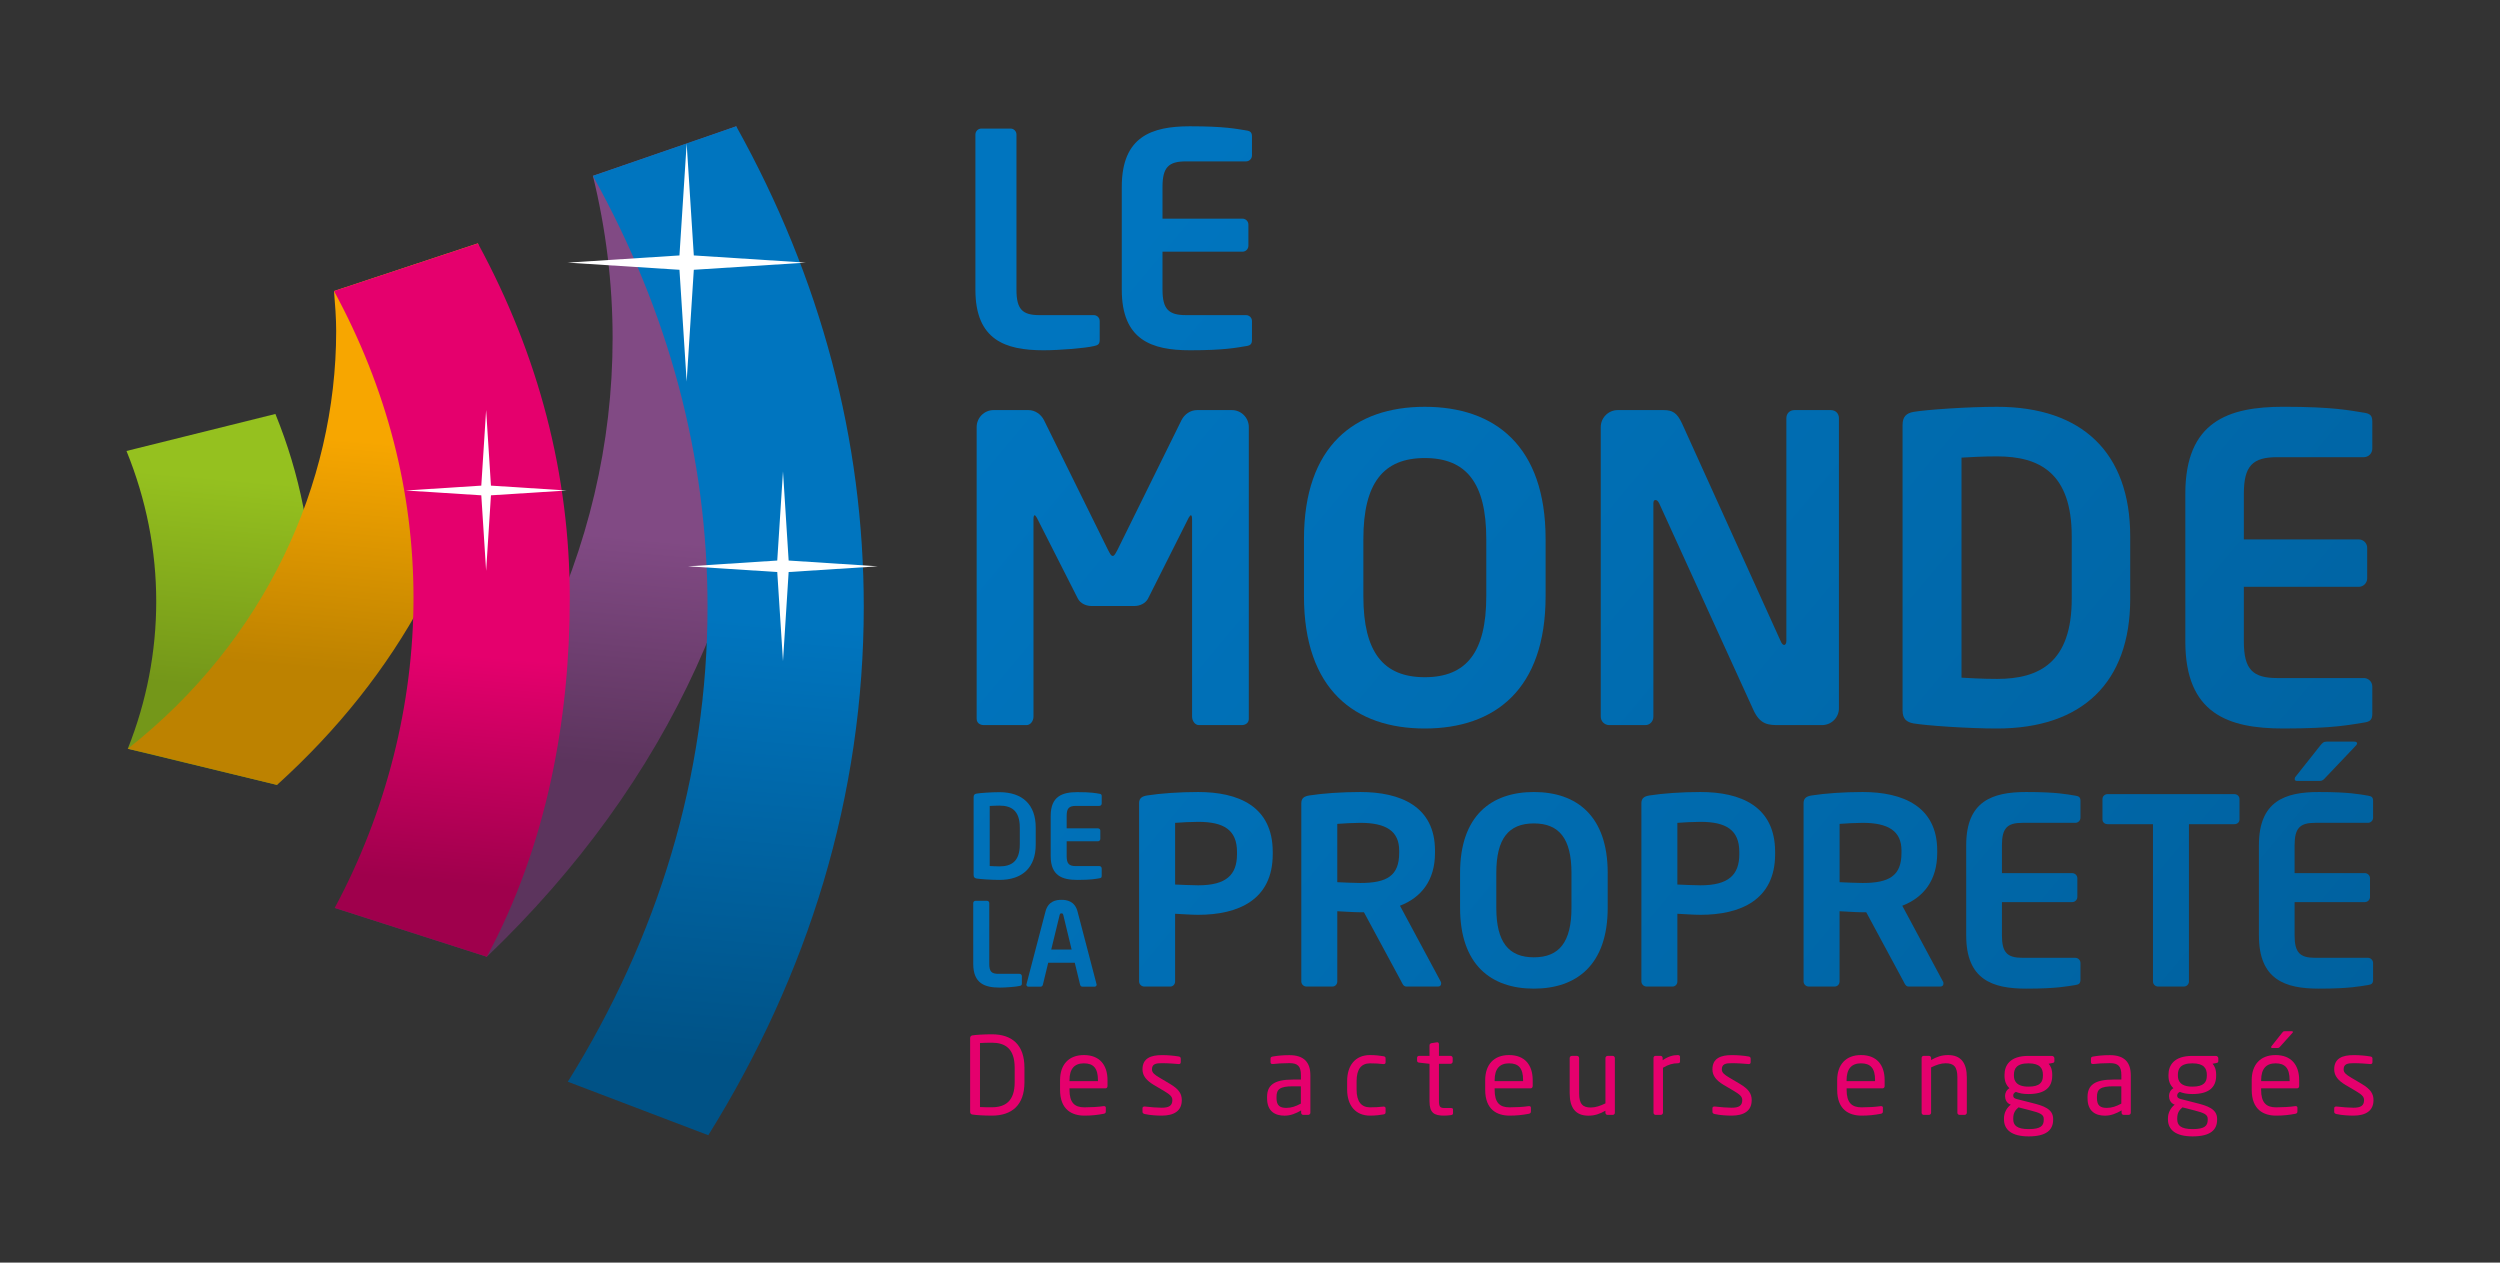 <?xml version="1.0" encoding="UTF-8"?> <!-- Generator: Adobe Illustrator 25.2.1, SVG Export Plug-In . SVG Version: 6.00 Build 0) --> <svg xmlns="http://www.w3.org/2000/svg" xmlns:xlink="http://www.w3.org/1999/xlink" version="1.1" id="Calque_1" x="0px" y="0px" viewBox="0 0 601.03 303.55" style="enable-background:new 0 0 601.03 303.55;" xml:space="preserve"><rect x="0" y="0" width="601.03" height="303.55" fill="#333333" stroke="none"/> <style type="text/css"> .st0{fill:url(#SVGID_1_);} .st1{fill:url(#SVGID_2_);} .st2{fill:url(#SVGID_3_);} .st3{fill:url(#SVGID_4_);} .st4{fill:url(#SVGID_5_);} .st5{fill:url(#SVGID_6_);} .st6{fill:url(#SVGID_7_);} .st7{fill:url(#SVGID_8_);} .st8{fill:url(#SVGID_9_);} .st9{fill:url(#SVGID_10_);} .st10{fill:url(#SVGID_11_);} .st11{fill:url(#SVGID_12_);} .st12{fill:url(#SVGID_13_);} .st13{fill:url(#SVGID_14_);} .st14{fill:url(#SVGID_15_);} .st15{fill:url(#SVGID_16_);} .st16{fill:url(#SVGID_17_);} .st17{fill:url(#SVGID_18_);} .st18{fill:url(#SVGID_19_);} .st19{fill:url(#SVGID_20_);} .st20{fill:url(#SVGID_21_);} .st21{fill:url(#SVGID_22_);} .st22{fill:url(#SVGID_23_);} .st23{fill:url(#SVGID_24_);} .st24{fill:#FFFFFF;} .st25{fill:#E5006D;} </style> <g> <g> <g> <linearGradient id="SVGID_1_" gradientUnits="userSpaceOnUse" x1="231.025" y1="106.513" x2="700.054" y2="500.075"> <stop offset="0" style="stop-color:#0075BF"></stop> <stop offset="1" style="stop-color:#005286"></stop> </linearGradient> <path class="st0" d="M298.51,174.32h-10.3c-0.91,0-1.62-1.01-1.62-2.03v-47.4c0-0.72-0.11-1.02-0.31-1.02 c-0.11,0-0.31,0.3-0.51,0.61l-9.79,19.47c-0.61,1.12-1.94,1.74-3.26,1.74h-10.3c-1.32,0-2.65-0.61-3.27-1.74l-9.88-19.47 c-0.2-0.31-0.41-0.61-0.5-0.61c-0.2,0-0.31,0.3-0.31,1.02v47.4c0,1.02-0.72,2.03-1.64,2.03h-10.29c-0.92,0-1.73-0.5-1.73-1.52 v-70.13c0-2.24,1.83-4.08,4.07-4.08h8.36c1.63,0,3.06,1.02,3.77,2.45l15.39,31.19c0.5,0.92,0.71,1.42,1.12,1.42 c0.41,0,0.62-0.51,1.13-1.42l15.39-31.19c0.71-1.43,2.14-2.45,3.78-2.45h8.35c2.24,0,4.07,1.84,4.07,4.08v70.13 C300.24,173.82,299.42,174.32,298.51,174.32z"></path> <linearGradient id="SVGID_2_" gradientUnits="userSpaceOnUse" x1="261.666" y1="68.607" x2="731.158" y2="462.558"> <stop offset="0" style="stop-color:#0075BF"></stop> <stop offset="1" style="stop-color:#005286"></stop> </linearGradient> <path class="st1" d="M342.54,175.14c-16.83,0-29.05-9.37-29.05-31.79v-13.76c0-22.42,12.23-31.79,29.05-31.79 c16.81,0,29.04,9.37,29.04,31.79v13.76C371.58,165.77,359.35,175.14,342.54,175.14z M357.32,129.59 c0-13.45-4.79-19.47-14.77-19.47c-9.99,0-14.78,6.02-14.78,19.47v13.76c0,13.45,4.79,19.46,14.78,19.46 c9.99,0,14.77-6.02,14.77-19.46V129.59z"></path> <linearGradient id="SVGID_3_" gradientUnits="userSpaceOnUse" x1="290.395" y1="33.141" x2="759.863" y2="427.072"> <stop offset="0" style="stop-color:#0075BF"></stop> <stop offset="1" style="stop-color:#005286"></stop> </linearGradient> <path class="st2" d="M438.04,174.32h-10.29c-2.45,0-4.58,0-6.22-3.66l-22.63-49.63c-0.3-0.62-0.6-0.82-0.91-0.82 c-0.3,0-0.5,0.2-0.5,0.82v51.26c0,1.12-0.82,2.03-1.94,2.03h-8.67c-1.12,0-2.04-0.9-2.04-2.03v-69.62c0-2.24,1.84-4.08,4.07-4.08 h11.01c2.15,0,3.26,0.62,4.48,3.26l23.74,52.39c0.21,0.51,0.51,0.82,0.81,0.82c0.21,0,0.51-0.31,0.51-0.92v-53.6 c0-1.13,0.82-1.95,1.94-1.95h8.76c1.13,0,1.94,0.82,1.94,1.95v69.71C442.12,172.5,440.29,174.32,438.04,174.32z"></path> <linearGradient id="SVGID_4_" gradientUnits="userSpaceOnUse" x1="316.143" y1="1.109" x2="785.756" y2="395.161"> <stop offset="0" style="stop-color:#0075BF"></stop> <stop offset="1" style="stop-color:#005286"></stop> </linearGradient> <path class="st3" d="M480.12,175.14c-7.23,0-17.01-0.71-20.07-1.22c-1.73-0.31-2.65-1.11-2.65-3.15v-68.59 c0-2.04,0.92-2.85,2.65-3.16c3.06-0.52,12.84-1.22,20.07-1.22c20.4,0,32.01,11,32.01,31.18v14.99 C512.13,164.14,500.52,175.14,480.12,175.14z M498.07,128.97c0-15.28-7.75-19.25-17.95-19.25c-3.76,0-6.42,0.19-8.55,0.3v52.9 c2.13,0.1,4.79,0.3,8.55,0.3c10.2,0,17.95-3.98,17.95-19.27V128.97z"></path> <linearGradient id="SVGID_5_" gradientUnits="userSpaceOnUse" x1="346.139" y1="-36.395" x2="816.454" y2="358.246"> <stop offset="0" style="stop-color:#0075BF"></stop> <stop offset="1" style="stop-color:#005286"></stop> </linearGradient> <path class="st4" d="M568.29,173.72c-3.26,0.5-7.22,1.42-19.36,1.42c-13.26,0-23.55-3.56-23.55-20.89v-35.57 c0-17.32,10.29-20.89,23.55-20.89c12.14,0,16.1,0.91,19.36,1.42c1.53,0.21,2.04,0.71,2.04,2.14v6.52c0,1.12-0.92,2.04-2.04,2.04 H547.5c-5.92,0-8.05,2.04-8.05,8.76v11.01h27.62c1.12,0,2.03,0.91,2.03,2.03v7.34c0,1.11-0.92,2.03-2.03,2.03h-27.62v13.16 c0,6.72,2.14,8.77,8.05,8.77h20.79c1.12,0,2.04,0.91,2.04,2.04v6.53C570.33,173,569.82,173.52,568.29,173.72z"></path> </g> <g> <linearGradient id="SVGID_6_" gradientUnits="userSpaceOnUse" x1="188.619" y1="158.259" x2="658.232" y2="552.311"> <stop offset="0" style="stop-color:#0075BF"></stop> <stop offset="1" style="stop-color:#005286"></stop> </linearGradient> <path class="st5" d="M240.27,211.54c-1.98,0-4.64-0.19-5.47-0.33c-0.48-0.08-0.73-0.3-0.73-0.86v-18.71 c0-0.55,0.25-0.78,0.73-0.85c0.83-0.15,3.5-0.34,5.47-0.34c5.57,0,8.73,3,8.73,8.5v4.09C249,208.53,245.84,211.54,240.27,211.54z M245.17,198.94c0-4.17-2.12-5.26-4.9-5.26c-1.03,0-1.76,0.06-2.33,0.08v14.44c0.58,0.02,1.31,0.09,2.33,0.09 c2.78,0,4.9-1.09,4.9-5.26V198.94z"></path> <linearGradient id="SVGID_7_" gradientUnits="userSpaceOnUse" x1="196.792" y1="148.024" x2="667.09" y2="542.651"> <stop offset="0" style="stop-color:#0075BF"></stop> <stop offset="1" style="stop-color:#005286"></stop> </linearGradient> <path class="st6" d="M264.31,211.15c-0.89,0.14-1.97,0.39-5.29,0.39c-3.61,0-6.42-0.97-6.42-5.69v-9.71c0-4.73,2.81-5.7,6.42-5.7 c3.31,0,4.4,0.24,5.29,0.39c0.41,0.05,0.55,0.19,0.55,0.58v1.78c0,0.31-0.26,0.56-0.55,0.56h-5.67c-1.61,0-2.2,0.56-2.2,2.39 v3.01h7.54c0.31,0,0.55,0.24,0.55,0.54v2c0,0.31-0.25,0.56-0.55,0.56h-7.54v3.59c0,1.82,0.59,2.38,2.2,2.38h5.67 c0.3,0,0.55,0.26,0.55,0.56v1.78C264.87,210.95,264.73,211.09,264.31,211.15z"></path> </g> <g> <linearGradient id="SVGID_8_" gradientUnits="userSpaceOnUse" x1="201.365" y1="142.905" x2="669.142" y2="535.416"> <stop offset="0" style="stop-color:#0075BF"></stop> <stop offset="1" style="stop-color:#005286"></stop> </linearGradient> <path class="st7" d="M288.05,219.93c-1.62,0-4.1-0.18-5.54-0.25v16.27c0,0.68-0.49,1.23-1.18,1.23h-6.23 c-0.68,0-1.25-0.56-1.25-1.23V193.1c0-1.25,0.76-1.68,1.99-1.87c3.24-0.5,7.67-0.82,12.21-0.82c9.59,0,17.93,3.37,17.93,14.4 v0.55C305.98,216.39,297.64,219.93,288.05,219.93z M297.39,204.81c0-5.24-3.11-7.23-9.34-7.23c-1.31,0-4.42,0.13-5.54,0.24v14.83 c1.01,0.06,4.49,0.19,5.54,0.19c6.73,0,9.34-2.49,9.34-7.48V204.81z"></path> <linearGradient id="SVGID_9_" gradientUnits="userSpaceOnUse" x1="216.885" y1="123.193" x2="686.46" y2="517.213"> <stop offset="0" style="stop-color:#0075BF"></stop> <stop offset="1" style="stop-color:#005286"></stop> </linearGradient> <path class="st8" d="M345.71,237.18h-7.59c-0.69,0-0.93-0.62-1.24-1.23l-8.97-16.63h-0.87c-1.62,0-4.11-0.19-5.54-0.25v16.88 c0,0.68-0.5,1.23-1.18,1.23h-6.23c-0.68,0-1.24-0.56-1.24-1.23V193.1c0-1.25,0.74-1.68,1.99-1.87c3.24-0.5,7.66-0.82,12.21-0.82 c9.59,0,17.94,3.42,17.94,14.08v0.56c0,6.61-3.3,10.72-8.42,12.7l9.78,18.2c0.12,0.18,0.12,0.36,0.12,0.49 C346.47,236.88,346.22,237.18,345.71,237.18z M336.38,204.49c0-4.67-3.12-6.67-9.34-6.67c-1.31,0-4.42,0.14-5.54,0.25v14.02 c1,0.06,4.48,0.19,5.54,0.19c6.41,0,9.34-1.74,9.34-7.23V204.49z"></path> <linearGradient id="SVGID_10_" gradientUnits="userSpaceOnUse" x1="234.579" y1="101.458" x2="704.072" y2="495.409"> <stop offset="0" style="stop-color:#0075BF"></stop> <stop offset="1" style="stop-color:#005286"></stop> </linearGradient> <path class="st9" d="M368.76,237.68c-10.28,0-17.74-5.72-17.74-19.43v-8.4c0-13.7,7.46-19.44,17.74-19.44 c10.28,0,17.75,5.73,17.75,19.44v8.4C386.51,231.96,379.04,237.68,368.76,237.68z M377.8,209.85c0-8.22-2.94-11.89-9.04-11.89 c-6.09,0-9.03,3.67-9.03,11.89v8.4c0,8.22,2.93,11.9,9.03,11.9c6.11,0,9.04-3.68,9.04-11.9V209.85z"></path> <linearGradient id="SVGID_11_" gradientUnits="userSpaceOnUse" x1="250.485" y1="82.79" x2="718.253" y2="475.294"> <stop offset="0" style="stop-color:#0075BF"></stop> <stop offset="1" style="stop-color:#005286"></stop> </linearGradient> <path class="st10" d="M408.81,219.93c-1.63,0-4.11-0.18-5.55-0.25v16.27c0,0.68-0.49,1.23-1.18,1.23h-6.22 c-0.68,0-1.25-0.56-1.25-1.23V193.1c0-1.25,0.75-1.68,2-1.87c3.24-0.5,7.66-0.82,12.21-0.82c9.59,0,17.94,3.37,17.94,14.4v0.55 C426.75,216.39,418.4,219.93,408.81,219.93z M418.15,204.81c0-5.24-3.12-7.23-9.34-7.23c-1.31,0-4.43,0.13-5.55,0.24v14.83 c1,0.06,4.5,0.19,5.55,0.19c6.72,0,9.34-2.49,9.34-7.48V204.81z"></path> <linearGradient id="SVGID_12_" gradientUnits="userSpaceOnUse" x1="265.725" y1="62.85" x2="735.295" y2="456.866"> <stop offset="0" style="stop-color:#0075BF"></stop> <stop offset="1" style="stop-color:#005286"></stop> </linearGradient> <path class="st11" d="M466.48,237.18h-7.6c-0.69,0-0.94-0.62-1.25-1.23l-8.96-16.63h-0.88c-1.62,0-4.11-0.19-5.54-0.25v16.88 c0,0.68-0.49,1.23-1.18,1.23h-6.22c-0.69,0-1.25-0.56-1.25-1.23V193.1c0-1.25,0.75-1.68,2-1.87c3.23-0.5,7.66-0.82,12.2-0.82 c9.6,0,17.93,3.42,17.93,14.08v0.56c0,6.61-3.29,10.72-8.4,12.7l9.77,18.2c0.13,0.18,0.13,0.36,0.13,0.49 C467.23,236.88,466.98,237.18,466.48,237.18z M457.14,204.49c0-4.67-3.12-6.67-9.34-6.67c-1.3,0-4.41,0.14-5.54,0.25v14.02 c1,0.06,4.48,0.19,5.54,0.19c6.42,0,9.34-1.74,9.34-7.23V204.49z"></path> <linearGradient id="SVGID_13_" gradientUnits="userSpaceOnUse" x1="282.91" y1="41.074" x2="753.216" y2="435.708"> <stop offset="0" style="stop-color:#0075BF"></stop> <stop offset="1" style="stop-color:#005286"></stop> </linearGradient> <path class="st12" d="M498.92,236.82c-1.99,0.3-4.41,0.86-11.83,0.86c-8.1,0-14.39-2.17-14.39-12.76v-21.74 c0-10.59,6.29-12.77,14.39-12.77c7.42,0,9.84,0.56,11.83,0.87c0.94,0.13,1.25,0.44,1.25,1.3v4c0,0.69-0.56,1.24-1.25,1.24h-12.71 c-3.61,0-4.92,1.25-4.92,5.36v6.73h16.89c0.67,0,1.24,0.56,1.24,1.25v4.48c0,0.68-0.57,1.24-1.24,1.24h-16.89v8.04 c0,4.11,1.31,5.35,4.92,5.35h12.71c0.69,0,1.25,0.56,1.25,1.25v3.99C500.17,236.38,499.85,236.69,498.92,236.82z"></path> <linearGradient id="SVGID_14_" gradientUnits="userSpaceOnUse" x1="298.327" y1="21.319" x2="769.477" y2="416.66"> <stop offset="0" style="stop-color:#0075BF"></stop> <stop offset="1" style="stop-color:#005286"></stop> </linearGradient> <path class="st13" d="M537.16,198.14h-10.91v37.81c0,0.68-0.56,1.23-1.24,1.23h-6.17c-0.69,0-1.24-0.56-1.24-1.23v-37.81h-10.9 c-0.68,0-1.24-0.43-1.24-1.12v-4.92c0-0.68,0.56-1.18,1.24-1.18h30.46c0.68,0,1.24,0.5,1.24,1.18v4.92 C538.4,197.71,537.84,198.14,537.16,198.14z"></path> <linearGradient id="SVGID_15_" gradientUnits="userSpaceOnUse" x1="312.248" y1="1.594" x2="785.286" y2="398.521"> <stop offset="0" style="stop-color:#0075BF"></stop> <stop offset="1" style="stop-color:#005286"></stop> </linearGradient> <path class="st14" d="M569.28,236.82c-1.99,0.3-4.42,0.86-11.83,0.86c-8.1,0-14.38-2.17-14.38-12.76v-21.74 c0-10.59,6.28-12.77,14.38-12.77c7.42,0,9.84,0.56,11.83,0.87c0.93,0.13,1.24,0.44,1.24,1.3v4c0,0.69-0.56,1.24-1.24,1.24h-12.71 c-3.61,0-4.92,1.25-4.92,5.36v6.73h16.88c0.69,0,1.25,0.56,1.25,1.25v4.48c0,0.68-0.56,1.24-1.25,1.24h-16.88v8.04 c0,4.11,1.3,5.35,4.92,5.35h12.71c0.68,0,1.24,0.56,1.24,1.25v3.99C570.53,236.38,570.22,236.69,569.28,236.82z M566.42,179.21 l-7.34,7.73c-0.51,0.56-0.76,0.81-1.5,0.81h-5.35c-0.37,0-0.56-0.19-0.56-0.44c0-0.19,0.06-0.44,0.24-0.62l5.92-7.47 c0.56-0.68,0.81-0.93,1.61-0.93h6.54c0.44,0,0.7,0.18,0.7,0.43C566.67,178.83,566.61,179.02,566.42,179.21z"></path> </g> <g> <linearGradient id="SVGID_16_" gradientUnits="userSpaceOnUse" x1="174.961" y1="174.698" x2="645.314" y2="569.371"> <stop offset="0" style="stop-color:#0075BF"></stop> <stop offset="1" style="stop-color:#005286"></stop> </linearGradient> <path class="st15" d="M245.1,237.04c-0.82,0.19-3.24,0.39-4.71,0.39c-3.62,0-6.41-0.97-6.41-5.7v-14.62 c0-0.31,0.24-0.55,0.55-0.55h2.74c0.32,0,0.56,0.24,0.56,0.55v14.62c0,1.84,0.55,2.39,2.17,2.39h5.1c0.31,0,0.57,0.25,0.57,0.56 v1.77C245.67,236.85,245.52,236.96,245.1,237.04z"></path> <linearGradient id="SVGID_17_" gradientUnits="userSpaceOnUse" x1="180.972" y1="167.189" x2="651.307" y2="561.847"> <stop offset="0" style="stop-color:#0075BF"></stop> <stop offset="1" style="stop-color:#005286"></stop> </linearGradient> <path class="st16" d="M263.15,237.21h-2.95c-0.25,0-0.48-0.23-0.53-0.47l-1.28-5.28H252l-1.28,5.28 c-0.05,0.25-0.27,0.47-0.52,0.47h-2.95c-0.28,0-0.5-0.19-0.5-0.47c0-0.03,0.03-0.09,0.03-0.14l4.56-17.44 c0.66-2.59,2.65-2.83,3.86-2.83c1.19,0,3.19,0.25,3.86,2.83l4.56,17.44c0,0.05,0.02,0.11,0.02,0.14 C263.64,237.01,263.43,237.21,263.15,237.21z M255.64,220.02c-0.09-0.33-0.17-0.44-0.45-0.44c-0.29,0-0.36,0.11-0.45,0.44 l-2.01,8.26h4.9L255.64,220.02z"></path> </g> <g> <linearGradient id="SVGID_18_" gradientUnits="userSpaceOnUse" x1="259.685" y1="71.597" x2="730.094" y2="466.316"> <stop offset="0" style="stop-color:#0075BF"></stop> <stop offset="1" style="stop-color:#005286"></stop> </linearGradient> <path class="st17" d="M262.95,83.21c-2.12,0.5-8.3,1-12.06,1c-9.22,0-16.39-2.48-16.39-14.54V32.34c0-0.79,0.64-1.43,1.42-1.43 h7.03c0.78,0,1.42,0.64,1.42,1.43v37.32c0,4.68,1.41,6.1,5.53,6.1h13.06c0.78,0,1.42,0.63,1.42,1.42v4.54 C264.37,82.72,264.01,83,262.95,83.21z"></path> <linearGradient id="SVGID_19_" gradientUnits="userSpaceOnUse" x1="278.216" y1="48.799" x2="748.532" y2="443.441"> <stop offset="0" style="stop-color:#0075BF"></stop> <stop offset="1" style="stop-color:#005286"></stop> </linearGradient> <path class="st18" d="M299.56,83.21c-2.27,0.36-5.04,1-13.48,1c-9.22,0-16.39-2.48-16.39-14.54V44.9 c0-12.06,7.16-14.54,16.39-14.54c8.44,0,11.21,0.64,13.48,0.99c1.06,0.14,1.43,0.5,1.43,1.49v4.54c0,0.78-0.65,1.42-1.43,1.42 h-14.47c-4.12,0-5.61,1.41-5.61,6.1v7.67h19.23c0.78,0,1.42,0.64,1.42,1.41v5.11c0,0.78-0.63,1.42-1.42,1.42h-19.23v9.15 c0,4.68,1.49,6.1,5.61,6.1h14.47c0.78,0,1.43,0.63,1.43,1.42v4.54C300.98,82.72,300.62,83.07,299.56,83.21z"></path> </g> </g> <g> <linearGradient id="SVGID_20_" gradientUnits="userSpaceOnUse" x1="54.007" y1="114.886" x2="49.618" y2="165.052"> <stop offset="0" style="stop-color:#95C11F"></stop> <stop offset="1" style="stop-color:#749719"></stop> </linearGradient> <path class="st19" d="M66.6,188.71l-35.88-8.69c4.54-11.41,6.84-23.33,6.84-35.41c0-12.36-2.41-24.54-7.15-36.19l35.8-8.9 c5.92,14.54,8.92,29.7,8.92,45.08C75.12,159.64,72.25,174.48,66.6,188.71z"></path> </g> <g> <linearGradient id="SVGID_21_" gradientUnits="userSpaceOnUse" x1="76.978" y1="105.024" x2="72.126" y2="160.484"> <stop offset="0" style="stop-color:#F7A600"></stop> <stop offset="1" style="stop-color:#BD8200"></stop> </linearGradient> <path class="st20" d="M118.39,79.59c0-5.69-1.1-14.31-3.5-21.08l-16.13,5.34L80.3,69.97c0.26,3.17,0.52,6.45,0.52,9.62 c0,36.67-17.03,74.4-50.1,100.42l4.2,0.96l31.69,7.73c14.66-13.27,26.38-28.04,35.11-44.25 C112.77,123.9,118.39,102.08,118.39,79.59z"></path> </g> <g> <linearGradient id="SVGID_22_" gradientUnits="userSpaceOnUse" x1="134.943" y1="127.628" x2="130.124" y2="182.715"> <stop offset="0" style="stop-color:#814A84"></stop> <stop offset="1" style="stop-color:#5C345D"></stop> </linearGradient> <path class="st21" d="M168.51,33.34l-25.97,8.94c3.14,12.76,4.74,25.89,4.74,39.01c0,50.81-23.67,99.23-66.81,136.99l36.57,11.74 c43.86-41.91,67.79-94.11,67.79-148.72c0-15-2.63-34.7-7.83-50.93L168.51,33.34z"></path> </g> <g> <linearGradient id="SVGID_23_" gradientUnits="userSpaceOnUse" x1="104.71" y1="156.744" x2="99.913" y2="211.569"> <stop offset="0" style="stop-color:#E5006D"></stop> <stop offset="1" style="stop-color:#9F004C"></stop> </linearGradient> <path class="st22" d="M117.04,230.01l-36.57-11.74c12.45-23.17,18.94-49.15,18.94-74.52c0-25.6-6.43-50.42-19.11-73.78 l34.59-11.46c14.67,27,22.09,55.68,22.09,85.24C136.99,173.04,131.43,203.22,117.04,230.01z"></path> </g> <g> <linearGradient id="SVGID_24_" gradientUnits="userSpaceOnUse" x1="170.794" y1="148.268" x2="161.547" y2="253.959"> <stop offset="0" style="stop-color:#0075BF"></stop> <stop offset="1" style="stop-color:#005286"></stop> </linearGradient> <path class="st23" d="M170.28,272.92l-33.77-12.86c10.86-17.42,19.23-35.8,24.85-54.65c5.8-19.39,8.74-39.42,8.74-59.53 c0-36.11-9.29-70.76-27.56-103.6L177,30.36c20.34,36.55,30.66,75.37,30.66,115.53c0,22.35-3.26,44.62-9.7,66.2 C191.69,233.07,182.37,253.53,170.28,272.92z"></path> </g> <polygon class="st24" points="188.24,113.33 186.86,134.76 165.41,136.15 186.86,137.52 188.24,158.95 189.6,137.52 211.04,136.15 189.6,134.76 "></polygon> <polygon class="st24" points="116.87,98.58 115.71,116.75 97.53,117.92 115.71,119.08 116.87,137.24 118.03,119.08 136.21,117.92 118.03,116.75 "></polygon> <polygon class="st24" points="165.08,34.51 163.35,61.41 136.47,63.14 163.35,64.86 165.08,91.74 166.8,64.86 193.7,63.14 166.8,61.41 "></polygon> <g> <g> <path class="st25" d="M238.47,268.21c-1.96,0-3.95-0.13-4.7-0.26c-0.33-0.05-0.54-0.26-0.54-0.65v-17.73 c0-0.36,0.21-0.6,0.54-0.65c0.75-0.13,2.74-0.26,4.7-0.26c4.77,0,7.82,2.46,7.82,8.03v3.49 C246.29,265.71,243.24,268.21,238.47,268.21z M243.94,256.69c0-4.67-2.37-6.01-5.47-6.01c-1.21,0-2.02,0.03-2.87,0.08v15.39 c0.83,0.05,1.65,0.05,2.87,0.05c3.1,0,5.47-1.37,5.47-6.01V256.69z"></path> <path class="st25" d="M265.77,261.65h-8.65v0.36c0,3.07,1.21,4.21,3.59,4.21c1.49,0,3.4-0.1,4.6-0.29c0.05,0,0.08,0,0.13,0 c0.21,0,0.41,0.11,0.41,0.37v0.87c0,0.34-0.1,0.52-0.52,0.6c-1.47,0.28-2.89,0.44-4.62,0.44c-2.97,0-5.86-1.4-5.86-6.2v-2.32 c0-3.7,2.04-6.04,5.73-6.04c3.77,0,5.68,2.37,5.68,6.04v1.39C266.25,261.42,266.07,261.65,265.77,261.65z M263.96,259.69 c0-2.92-1.11-4.05-3.38-4.05c-2.23,0-3.46,1.27-3.46,4.05v0.23h6.84V259.69z"></path> <path class="st25" d="M279.3,268.21c-0.95,0-2.81-0.08-4.08-0.38c-0.33-0.08-0.55-0.24-0.55-0.52v-0.9 c0-0.24,0.21-0.39,0.47-0.39c0.05,0,0.08,0,0.1,0c1.24,0.16,3.12,0.29,4.05,0.29c1.68,0,2.56-0.44,2.56-1.84 c0-0.77-0.46-1.27-1.94-2.15l-2.6-1.54c-1.57-0.96-2.64-2.07-2.64-3.69c0-2.69,2.02-3.43,4.68-3.43c1.45,0,2.81,0.13,4.03,0.33 c0.33,0.05,0.49,0.23,0.49,0.52v0.85c0,0.31-0.18,0.45-0.44,0.45c-0.02,0-0.05,0-0.07,0c-0.91-0.08-2.56-0.21-4.01-0.21 c-1.45,0-2.4,0.18-2.4,1.5c0,0.77,0.59,1.26,1.78,1.96l2.55,1.52c2.15,1.27,2.84,2.38,2.84,3.9 C284.13,267.1,282.2,268.21,279.3,268.21z"></path> <path class="st25" d="M314.5,268.03h-1.18c-0.28,0-0.51-0.23-0.51-0.51v-0.57c-1.24,0.73-2.53,1.27-3.98,1.27 c-2.19,0-4.21-0.96-4.21-4.18v-0.32c0-2.79,1.63-4.18,6.23-4.18h1.91v-1.03c0-2.17-0.75-2.92-2.76-2.92 c-1.68,0-2.92,0.1-3.95,0.21c-0.05,0-0.08,0-0.13,0c-0.23,0-0.47-0.08-0.47-0.41v-0.9c0-0.29,0.18-0.44,0.54-0.49 c1.06-0.18,2.25-0.33,4-0.33c3.58,0,5.04,1.81,5.04,4.85v9.01C315.03,267.8,314.79,268.03,314.5,268.03z M312.75,261.16h-1.91 c-3.12,0-3.95,0.7-3.95,2.53V264c0,1.86,0.88,2.35,2.37,2.35c1.19,0,2.24-0.36,3.48-1.03V261.16z"></path> <path class="st25" d="M332.6,267.92c-0.86,0.16-2.02,0.29-3.23,0.29c-3.51,0-5.5-2.48-5.5-6.27v-2.02c0-3.79,1.96-6.27,5.5-6.27 c1.18,0,2.37,0.13,3.23,0.28c0.41,0.08,0.51,0.21,0.51,0.57v0.93c0,0.26-0.21,0.39-0.44,0.39c-0.05,0-0.07,0-0.1,0 c-1.14-0.13-1.94-0.18-3.2-0.18c-2.07,0-3.23,1.37-3.23,4.28v2.02c0,2.89,1.14,4.28,3.23,4.28c1.26,0,2.06-0.05,3.2-0.18 c0.03,0,0.05,0,0.1,0c0.23,0,0.44,0.13,0.44,0.39v0.93C333.11,267.69,333,267.85,332.6,267.92z"></path> <path class="st25" d="M348.86,268.08c-0.51,0.08-1.18,0.13-1.67,0.13c-2.38,0-3.52-0.62-3.52-3.46v-9l-2.5-0.28 c-0.28-0.03-0.49-0.18-0.49-0.47v-0.7c0-0.28,0.21-0.46,0.49-0.46h2.5v-2.53c0-0.26,0.19-0.47,0.47-0.52l1.34-0.21 c0,0,0.05,0,0.07,0c0.21,0,0.39,0.18,0.39,0.45v2.81h2.79c0.28,0,0.51,0.23,0.51,0.51v0.88c0,0.29-0.23,0.52-0.51,0.52h-2.79v9 c0,1.42,0.37,1.63,1.4,1.63h1.44c0.36,0,0.54,0.1,0.54,0.36v0.9C349.33,267.88,349.19,268.03,348.86,268.08z"></path> <path class="st25" d="M367.98,261.65h-8.65v0.36c0,3.07,1.21,4.21,3.58,4.21c1.5,0,3.41-0.1,4.6-0.29c0.05,0,0.08,0,0.13,0 c0.2,0,0.41,0.11,0.41,0.37v0.87c0,0.34-0.1,0.52-0.51,0.6c-1.47,0.28-2.89,0.44-4.62,0.44c-2.97,0-5.86-1.4-5.86-6.2v-2.32 c0-3.7,2.04-6.04,5.74-6.04c3.77,0,5.68,2.37,5.68,6.04v1.39C368.47,261.42,368.29,261.65,367.98,261.65z M366.17,259.69 c0-2.92-1.11-4.05-3.38-4.05c-2.22,0-3.46,1.27-3.46,4.05v0.23h6.84V259.69z"></path> <path class="st25" d="M387.73,268.03h-1.28c-0.28,0-0.49-0.23-0.49-0.51v-0.49c-1.42,0.8-2.58,1.19-4.1,1.19 c-3.1,0-4.49-1.93-4.49-5.37v-8.49c0-0.29,0.23-0.51,0.51-0.51h1.25c0.29,0,0.51,0.23,0.51,0.51v8.49c0,2.6,0.88,3.41,2.84,3.41 c1.08,0,2.3-0.41,3.49-1v-10.9c0-0.26,0.23-0.51,0.51-0.51h1.26c0.26,0,0.49,0.23,0.49,0.51v13.17 C388.23,267.8,388.02,268.03,387.73,268.03z"></path> <path class="st25" d="M403.36,255.62c-1.18,0-2.27,0.31-3.56,1.08v10.82c0,0.26-0.24,0.51-0.53,0.51h-1.26 c-0.25,0-0.49-0.23-0.49-0.51v-13.17c0-0.29,0.21-0.51,0.49-0.51h1.22c0.28,0,0.49,0.23,0.49,0.51v0.54 c1.29-0.9,2.48-1.24,3.64-1.24c0.36,0,0.54,0.15,0.54,0.46v1.06C403.91,255.46,403.73,255.62,403.36,255.62z"></path> <path class="st25" d="M416.31,268.21c-0.95,0-2.82-0.08-4.08-0.38c-0.33-0.08-0.54-0.24-0.54-0.52v-0.9 c0-0.24,0.21-0.39,0.47-0.39c0.05,0,0.08,0,0.1,0c1.24,0.16,3.12,0.29,4.05,0.29c1.68,0,2.55-0.44,2.55-1.84 c0-0.77-0.46-1.27-1.94-2.15l-2.6-1.54c-1.58-0.96-2.63-2.07-2.63-3.69c0-2.69,2.02-3.43,4.67-3.43c1.45,0,2.82,0.13,4.03,0.33 c0.34,0.05,0.49,0.23,0.49,0.52v0.85c0,0.31-0.18,0.45-0.44,0.45c0,0-0.05,0-0.08,0c-0.9-0.08-2.56-0.21-4.01-0.21 c-1.44,0-2.4,0.18-2.4,1.5c0,0.77,0.59,1.26,1.78,1.96l2.56,1.52c2.14,1.27,2.84,2.38,2.84,3.9 C421.14,267.1,419.2,268.21,416.31,268.21z"></path> <path class="st25" d="M452.6,261.65h-8.65v0.36c0,3.07,1.21,4.21,3.59,4.21c1.49,0,3.41-0.1,4.59-0.29c0.05,0,0.08,0,0.13,0 c0.21,0,0.41,0.11,0.41,0.37v0.87c0,0.34-0.1,0.52-0.51,0.6c-1.47,0.28-2.89,0.44-4.62,0.44c-2.97,0-5.86-1.4-5.86-6.2v-2.32 c0-3.7,2.04-6.04,5.73-6.04c3.77,0,5.68,2.37,5.68,6.04v1.39C453.09,261.42,452.9,261.65,452.6,261.65z M450.79,259.69 c0-2.92-1.11-4.05-3.39-4.05c-2.22,0-3.46,1.27-3.46,4.05v0.23h6.84V259.69z"></path> <path class="st25" d="M472.33,268.03h-1.23c-0.29,0-0.52-0.23-0.52-0.51v-8.49c0-2.61-0.88-3.41-2.84-3.41 c-1.08,0-2.3,0.41-3.48,1v10.9c0,0.26-0.23,0.51-0.52,0.51h-1.26c-0.26,0-0.5-0.23-0.5-0.51v-13.17c0-0.29,0.21-0.51,0.5-0.51 h1.28c0.28,0,0.5,0.23,0.5,0.51v0.49c1.41-0.8,2.58-1.19,4.1-1.19c3.1,0,4.49,1.94,4.49,5.37v8.49 C472.84,267.8,472.61,268.03,472.33,268.03z"></path> <path class="st25" d="M493.43,255.56l-0.93,0.18c0.47,0.49,0.88,1.27,0.88,2.65v0.21c0,2.84-1.76,4.42-5.73,4.42 c-1.36,0-2.24-0.21-3-0.52c-0.44,0.21-0.65,0.5-0.65,0.88c0,0.44,0.21,0.67,0.8,0.83l3.85,0.98c2.52,0.64,4.95,1.37,4.95,3.79 v0.21c0,2.48-1.65,4.01-5.88,4.01c-4.08,0-5.94-1.58-5.94-4.11v-0.23c0-1.45,0.77-2.64,1.63-3.28l-0.18-0.08 c-0.83-0.36-1.19-1.21-1.19-2.01v-0.02c0-0.7,0.34-1.45,1.05-1.86c-0.79-0.74-1.18-1.68-1.18-2.99v-0.21 c0-2.29,1.29-4.56,5.73-4.56h5.66c0.3,0,0.6,0.26,0.6,0.57v0.67C493.91,255.41,493.72,255.51,493.43,255.56z M491.34,268.98 c0-1.01-0.82-1.42-3.15-2.01l-2.92-0.75c-0.74,0.64-1.26,1.29-1.26,2.64v0.23c0,1.45,0.86,2.36,3.72,2.36 c2.94,0,3.61-0.83,3.61-2.25V268.98z M491.14,258.4c0-1.55-0.69-2.76-3.48-2.76c-2.89,0-3.49,1.32-3.49,2.76v0.21 c0,1.14,0.52,2.63,3.49,2.63c2.79,0,3.48-1.08,3.48-2.63V258.4z"></path> <path class="st25" d="M511.75,268.03h-1.19c-0.29,0-0.51-0.23-0.51-0.51v-0.57c-1.24,0.73-2.53,1.27-3.97,1.27 c-2.2,0-4.21-0.96-4.21-4.18v-0.32c0-2.79,1.63-4.18,6.22-4.18h1.91v-1.03c0-2.17-0.75-2.92-2.76-2.92 c-1.68,0-2.92,0.1-3.95,0.21c-0.05,0-0.08,0-0.13,0c-0.23,0-0.47-0.08-0.47-0.41v-0.9c0-0.29,0.19-0.44,0.54-0.49 c1.06-0.18,2.24-0.33,4.01-0.33c3.58,0,5.03,1.81,5.03,4.85v9.01C512.26,267.8,512.03,268.03,511.75,268.03z M509.99,261.16 h-1.91c-3.13,0-3.95,0.7-3.95,2.53V264c0,1.86,0.88,2.35,2.38,2.35c1.18,0,2.24-0.36,3.48-1.03V261.16z"></path> <path class="st25" d="M532.85,255.56l-0.93,0.18c0.46,0.49,0.87,1.27,0.87,2.65v0.21c0,2.84-1.76,4.42-5.73,4.42 c-1.37,0-2.24-0.21-3-0.52c-0.43,0.21-0.64,0.5-0.64,0.88c0,0.44,0.21,0.67,0.8,0.83l3.84,0.98c2.53,0.64,4.96,1.37,4.96,3.79 v0.21c0,2.48-1.65,4.01-5.89,4.01c-4.07,0-5.93-1.58-5.93-4.11v-0.23c0-1.45,0.77-2.64,1.62-3.28l-0.18-0.08 c-0.82-0.36-1.18-1.21-1.18-2.01v-0.02c0-0.7,0.33-1.45,1.06-1.86c-0.79-0.74-1.19-1.68-1.19-2.99v-0.21 c0-2.29,1.3-4.56,5.73-4.56h5.66c0.31,0,0.59,0.26,0.59,0.57v0.67C533.31,255.41,533.13,255.51,532.85,255.56z M530.76,268.98 c0-1.01-0.83-1.42-3.15-2.01l-2.92-0.75c-0.74,0.64-1.26,1.29-1.26,2.64v0.23c0,1.45,0.85,2.36,3.71,2.36 c2.95,0,3.62-0.83,3.62-2.25V268.98z M530.55,258.4c0-1.55-0.7-2.76-3.48-2.76c-2.89,0-3.48,1.32-3.48,2.76v0.21 c0,1.14,0.51,2.63,3.48,2.63c2.78,0,3.48-1.08,3.48-2.63V258.4z"></path> <path class="st25" d="M552.25,261.65h-8.65v0.36c0,3.07,1.21,4.21,3.6,4.21c1.49,0,3.4-0.1,4.59-0.29c0.05,0,0.08,0,0.13,0 c0.21,0,0.41,0.11,0.41,0.37v0.87c0,0.34-0.11,0.52-0.51,0.6c-1.47,0.28-2.89,0.44-4.62,0.44c-2.98,0-5.86-1.4-5.86-6.2v-2.32 c0-3.7,2.04-6.04,5.73-6.04c3.76,0,5.68,2.37,5.68,6.04v1.39C552.74,261.42,552.56,261.65,552.25,261.65z M550.45,259.69 c0-2.92-1.11-4.05-3.38-4.05c-2.22,0-3.46,1.27-3.46,4.05v0.23h6.85V259.69z M551.14,248.31l-2.92,3.25 c-0.23,0.25-0.32,0.39-0.6,0.39h-1.39c-0.16,0-0.23-0.08-0.23-0.18c0-0.07,0.02-0.18,0.1-0.26l2.54-3.2 c0.23-0.28,0.3-0.39,0.62-0.39h1.7c0.18,0,0.28,0.05,0.28,0.18C551.24,248.15,551.22,248.23,551.14,248.31z"></path> <path class="st25" d="M565.79,268.21c-0.96,0-2.81-0.08-4.08-0.38c-0.34-0.08-0.54-0.24-0.54-0.52v-0.9 c0-0.24,0.2-0.39,0.46-0.39c0.05,0,0.08,0,0.1,0c1.25,0.16,3.13,0.29,4.06,0.29c1.68,0,2.56-0.44,2.56-1.84 c0-0.77-0.46-1.27-1.94-2.15l-2.61-1.54c-1.57-0.96-2.63-2.07-2.63-3.69c0-2.69,2.02-3.43,4.68-3.43c1.45,0,2.82,0.13,4.03,0.33 c0.34,0.05,0.49,0.23,0.49,0.52v0.85c0,0.31-0.19,0.45-0.44,0.45c0,0-0.05,0-0.08,0c-0.9-0.08-2.55-0.21-4-0.21 c-1.45,0-2.41,0.18-2.41,1.5c0,0.77,0.6,1.26,1.78,1.96l2.56,1.52c2.15,1.27,2.84,2.38,2.84,3.9 C570.62,267.1,568.68,268.21,565.79,268.21z"></path> </g> </g> </g> </svg> 